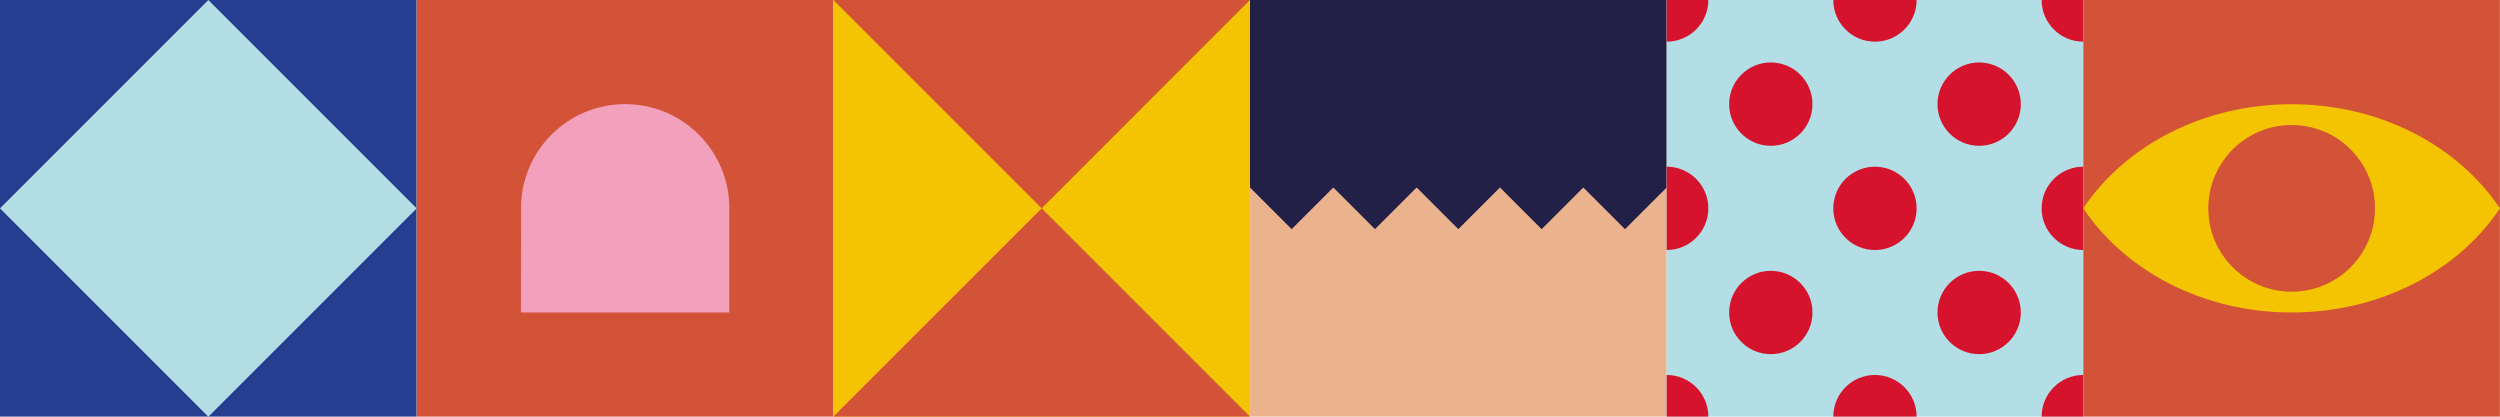 <?xml version="1.0" encoding="UTF-8"?>
<svg id="uuid-8cbcfa03-ae3b-474f-881c-b5ad7b82810b" data-name="Layer 2" xmlns="http://www.w3.org/2000/svg" width="340.17" height="56.7" viewBox="0 0 340.17 56.7">
  <defs>
    <style>
      .uuid-ec447598-f031-4368-8886-0815261973ff {
        fill: #d25338;
      }

      .uuid-359f249b-cd05-488b-b513-a355577b5461 {
        fill: #253e8f;
      }

      .uuid-95e8d138-e631-4e4a-92c8-0bb133dc6618 {
        fill: #f3a0bd;
      }

      .uuid-e41c7dd0-c179-4ad3-baa1-d3e811762d3e {
        fill: #d6132d;
      }

      .uuid-a6f6167f-e96b-4957-a726-f8122e4d5482 {
        fill: #222047;
      }

      .uuid-bed47a82-8cea-4081-a1b8-b573709c1085 {
        fill: #f4c301;
      }

      .uuid-c05df41e-039d-49fd-aa46-1268826b7941 {
        fill: #b3dee6;
      }

      .uuid-97dde28f-5115-4136-baa8-ea03fb2b065a {
        fill: #ebb38d;
      }
    </style>
  </defs>
  <g id="uuid-355e7728-f5bc-4165-ad7a-8f12a00981b4" data-name="uuid-de833bc2-c3c3-4bb3-924e-da5954922d62">
    <g>
      <rect class="uuid-359f249b-cd05-488b-b513-a355577b5461" x="0" width="56.69" height="56.69"/>
      <rect class="uuid-c05df41e-039d-49fd-aa46-1268826b7941" x="8.3" y="8.3" width="40.09" height="40.09" transform="translate(-11.74 28.35) rotate(-45)"/>
      <rect class="uuid-ec447598-f031-4368-8886-0815261973ff" x="56.7" width="56.69" height="56.69"/>
      <path class="uuid-95e8d138-e631-4e4a-92c8-0bb133dc6618" d="M70.89,28.34h0c0-7.82,6.34-14.17,14.17-14.17h.01c7.82,0,14.17,6.34,14.17,14.17h-.03.02v14.18h-28.35l.02-14.18Z"/>
      <rect class="uuid-97dde28f-5115-4136-baa8-ea03fb2b065a" x="170.09" width="56.69" height="56.69"/>
      <polygon class="uuid-a6f6167f-e96b-4957-a726-f8122e4d5482" points="170.08 25.51 175.75 31.18 181.42 25.51 187.09 31.18 192.76 25.51 198.43 31.18 204.1 25.51 209.77 31.18 215.44 25.51 221.11 31.18 226.78 25.51 226.78 0 170.08 0 170.08 25.51"/>
      <rect class="uuid-c05df41e-039d-49fd-aa46-1268826b7941" x="226.78" width="56.69" height="56.69"/>
      <circle class="uuid-e41c7dd0-c179-4ad3-baa1-d3e811762d3e" cx="255.12" cy="28.35" r="5.67" transform="translate(179.04 273.51) rotate(-79.1)"/>
      <circle class="uuid-e41c7dd0-c179-4ad3-baa1-d3e811762d3e" cx="240.95" cy="14.17" r="5.67"/>
      <circle class="uuid-e41c7dd0-c179-4ad3-baa1-d3e811762d3e" cx="269.3" cy="14.17" r="5.67"/>
      <circle class="uuid-e41c7dd0-c179-4ad3-baa1-d3e811762d3e" cx="240.95" cy="42.52" r="5.67"/>
      <circle class="uuid-e41c7dd0-c179-4ad3-baa1-d3e811762d3e" cx="269.3" cy="42.52" r="5.67"/>
      <path class="uuid-e41c7dd0-c179-4ad3-baa1-d3e811762d3e" d="M232.45,28.35c0-3.13-2.54-5.67-5.67-5.67v11.34c3.13,0,5.67-2.54,5.67-5.67Z"/>
      <path class="uuid-e41c7dd0-c179-4ad3-baa1-d3e811762d3e" d="M226.78,51.02v5.67h5.67c0-3.13-2.54-5.67-5.67-5.67Z"/>
      <path class="uuid-e41c7dd0-c179-4ad3-baa1-d3e811762d3e" d="M255.12,5.67c3.13,0,5.67-2.54,5.67-5.67h-11.34c0,3.13,2.54,5.67,5.67,5.67h0Z"/>
      <path class="uuid-e41c7dd0-c179-4ad3-baa1-d3e811762d3e" d="M255.12,51.02c-3.13,0-5.67,2.54-5.67,5.67h11.34c0-3.13-2.54-5.67-5.67-5.67h0Z"/>
      <path class="uuid-e41c7dd0-c179-4ad3-baa1-d3e811762d3e" d="M277.8,28.35c0,3.13,2.54,5.67,5.67,5.67v-11.34c-3.13,0-5.67,2.54-5.67,5.67Z"/>
      <path class="uuid-e41c7dd0-c179-4ad3-baa1-d3e811762d3e" d="M283.47,56.69v-5.67c-3.13,0-5.67,2.54-5.67,5.67,0,0,5.67,0,5.67,0Z"/>
      <path class="uuid-e41c7dd0-c179-4ad3-baa1-d3e811762d3e" d="M226.78,5.67c3.13,0,5.67-2.54,5.67-5.67h-5.67v5.67Z"/>
      <path class="uuid-e41c7dd0-c179-4ad3-baa1-d3e811762d3e" d="M283.47,5.67V0h-5.67c0,3.13,2.54,5.67,5.67,5.67Z"/>
      <rect class="uuid-ec447598-f031-4368-8886-0815261973ff" x="283.47" width="56.69" height="56.69"/>
      <path class="uuid-bed47a82-8cea-4081-a1b8-b573709c1085" d="M340.16,28.35c-5.66-8.47-16.23-14.17-28.35-14.17s-22.69,5.7-28.35,14.17h.01c5.66,8.47,16.23,14.17,28.35,14.17s22.69-5.7,28.35-14.17h-.01Z"/>
      <circle class="uuid-ec447598-f031-4368-8886-0815261973ff" cx="311.82" cy="28.35" r="11.34"/>
      <rect class="uuid-bed47a82-8cea-4081-a1b8-b573709c1085" x="113.39" width="56.69" height="56.69"/>
      <polygon class="uuid-ec447598-f031-4368-8886-0815261973ff" points="170.08 0 141.74 28.35 113.39 0 170.08 0"/>
      <polygon class="uuid-ec447598-f031-4368-8886-0815261973ff" points="113.39 56.69 141.74 28.35 170.08 56.69 113.39 56.69"/>
    </g>
  </g>
</svg>